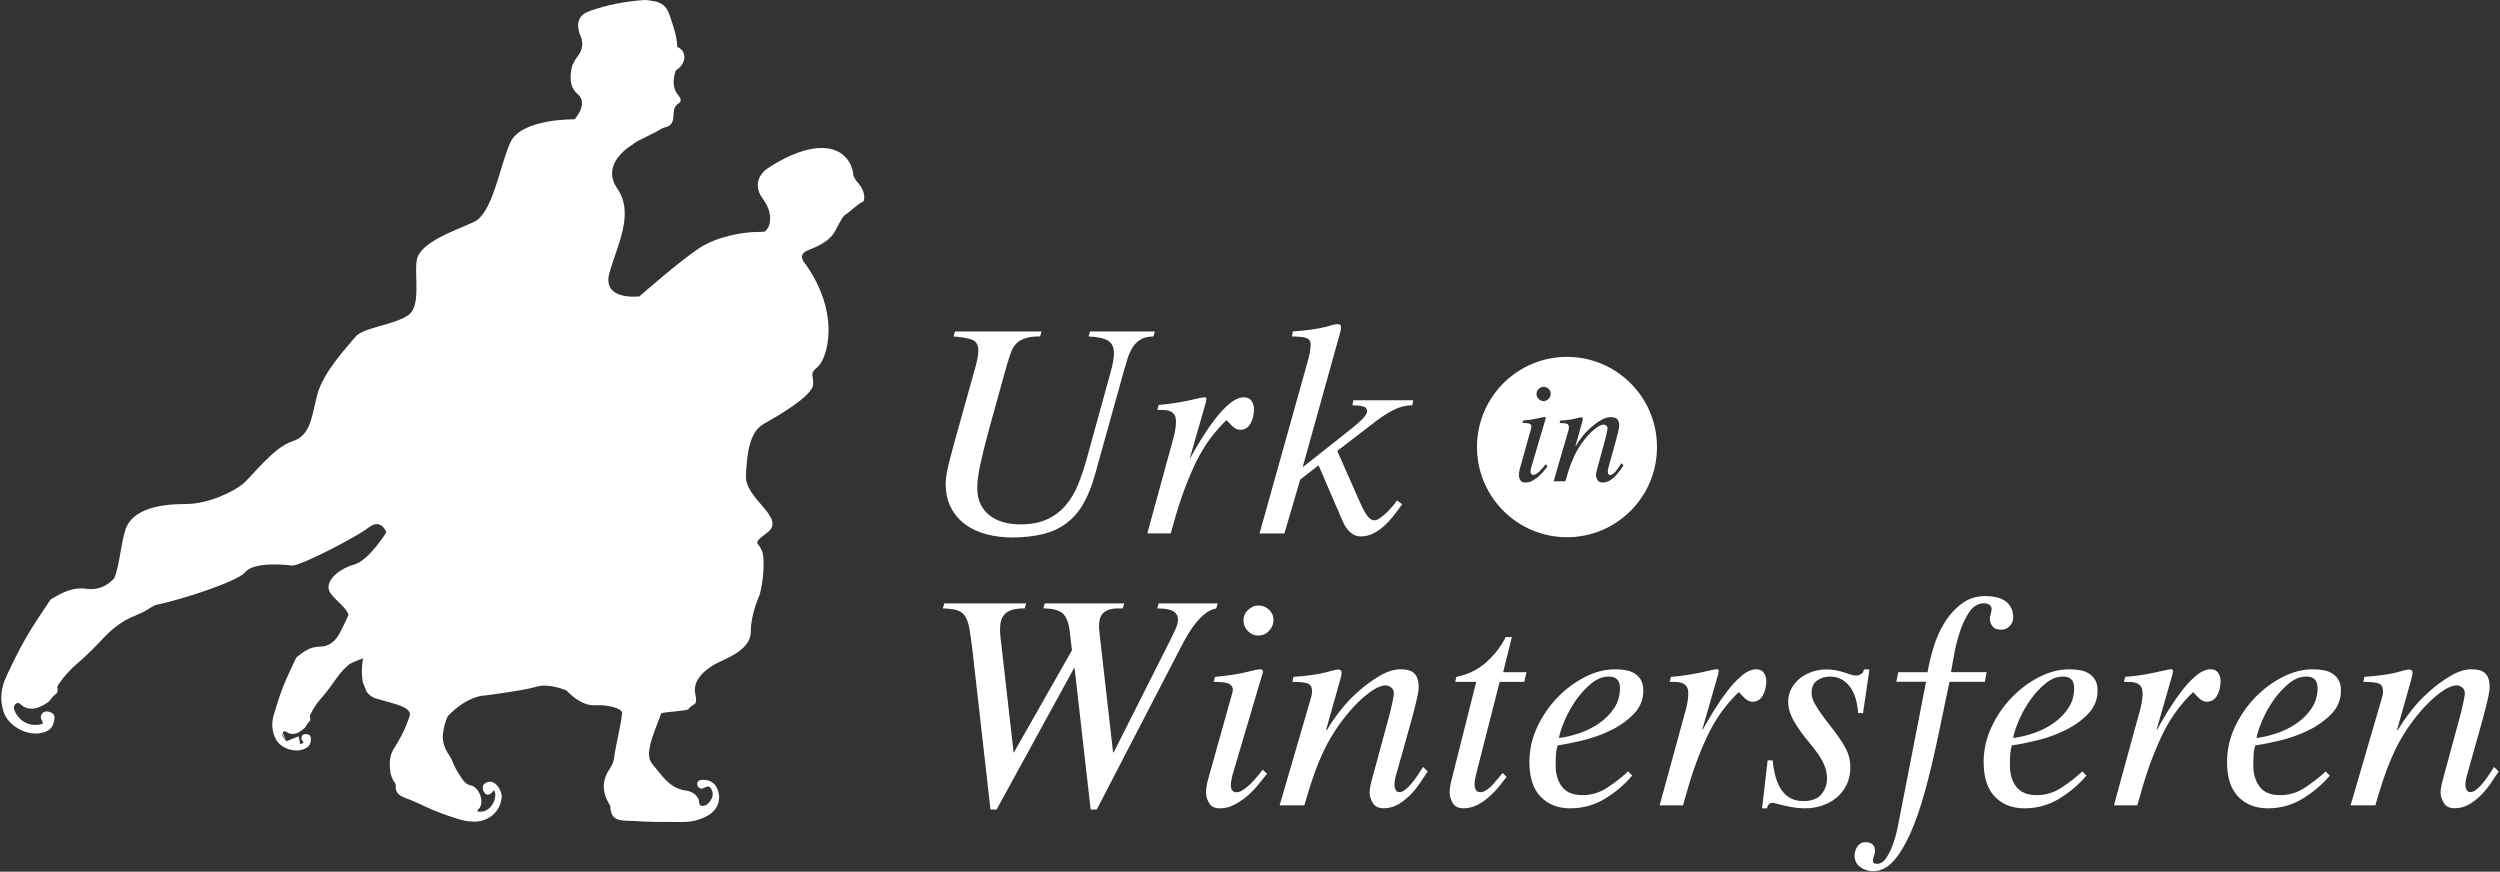 <svg width="1738" height="606" viewBox="0 0 1738 606" fill="none" xmlns="http://www.w3.org/2000/svg">
<rect x="0" y="0" width="1738" height="606" fill="#333333" stroke="none"/>
<path d="M597.132 127.791C592.606 123.257 593.069 120.113 593.069 120.113C593.069 120.113 591.252 103.829 572.752 102.903C554.219 102.009 532.548 117.829 532.548 117.829C532.548 117.829 521.25 125.971 530.302 138.184C539.32 150.396 533.902 159.895 532.548 159.895C531.193 159.895 535.719 161.252 526.668 161.252C517.616 161.252 499.116 163.966 486.001 172.571C472.886 181.176 444.442 206.065 444.442 206.065C444.442 206.065 418.245 209.242 423.663 189.782C429.081 170.321 441.271 148.609 429.081 130.936C416.891 113.295 439.917 100.387 439.917 100.387C439.917 100.387 443.121 98.037 443.517 97.905C447.217 96.25 452.899 93.172 453.659 92.874C456.996 91.55 459.705 89.101 462.083 88.605C466.477 87.678 467.798 85.328 468.162 81.092C468.426 77.749 468.096 73.877 472.093 71.659C473.877 70.666 473.216 68.184 472.027 66.794C466.907 60.936 467.997 54.945 469.781 48.988C474.604 46.109 477.015 40.912 475.165 36.676C474.339 34.789 472.787 33.432 470.871 32.605C470.507 24.232 467.732 17.215 465.222 9.768C463.438 4.539 459.87 1.627 454.518 0.832C452.107 0.468 449.629 -0.161 447.25 0.038C434.466 1.097 421.879 3.348 409.788 7.716C402.653 10.298 400.571 15.329 402.686 22.676C402.785 23.04 402.917 23.404 403.082 23.735C405.857 29.626 405.361 34.558 401.001 39.986C400.043 41.177 399.349 42.468 398.787 43.792H398.754C398.391 44.222 398.061 44.95 398.061 44.95C398.061 44.95 393.304 58.52 401.463 65.305C409.59 72.09 399.415 82.945 399.415 82.945C399.415 82.945 362.151 82.25 354.685 99.229C347.219 116.207 342.495 148.113 329.611 154.203C316.727 160.325 291.356 168.302 289.638 181.342C288.119 192.893 292.744 212.949 283.824 219.105C273.583 226.188 252.374 227.512 246.956 234.297C241.539 241.082 224.492 258.623 220.429 274.906C216.366 291.19 215.771 302.873 202.92 306.944C190.036 311.015 174.477 332.064 168.365 336.83C162.253 341.596 145.339 350.4 129.053 350.4C112.766 350.4 91.789 353.114 87.032 368.736C83.761 379.525 83.067 393.194 79.599 401.535V401.865C74.511 407.36 68.201 410.537 59.778 409.312C50.66 407.955 43.161 412.059 35.695 416.395C35.364 416.594 35.067 416.925 34.836 417.255C28.856 426.125 22.91 434.962 17.591 444.229C12.768 452.669 8.539 461.373 4.443 470.177C0.578 478.418 -0.314 486.957 2.758 495.562C5.93 504.432 18.88 512.409 29.946 509.264C34.968 507.841 36.917 505.491 37.809 500.262C38.172 498.21 37.71 496.257 35.496 495.331C33.448 494.503 31.301 494.007 29.517 495.86C27.898 497.548 28.229 499.534 29.352 501.321C30.343 502.877 29.649 503.274 28.262 503.572C20.465 505.293 12.702 501.321 9.894 493.345C9.332 491.756 9.729 490.201 11.149 489.175C12.669 488.049 13.693 489.109 14.783 490.068C16.699 491.756 18.946 492.551 21.522 492.65C25.982 492.848 29.517 490.697 33.052 488.38C35.232 486.957 36.124 484.343 38.304 482.919C39.758 481.96 40.485 480.536 39.923 478.65C39.56 477.425 40.254 476.466 40.914 475.473C44.581 470.045 48.975 465.279 53.963 461.042C60.537 455.482 66.55 449.326 72.43 443.038C76.692 438.504 81.416 434.631 86.734 431.487C91.921 428.409 97.801 426.854 103.021 423.478C104.607 422.452 106.225 421.525 107.91 420.664C126.245 416.958 165.227 404.149 170.314 397.927C176.426 390.447 197.403 392.499 202.854 393.161C208.272 393.856 247.584 373.468 256.372 366.684C265.192 359.899 268.562 370.093 268.562 370.093C268.562 370.093 256.372 389.785 246.197 392.499C236.022 395.213 225.186 404.05 229.249 411.497C232.223 416.925 240.878 422.021 242.265 427.515C240.548 431.553 238.532 435.426 236.583 439.331C233.577 445.355 229.183 449.591 221.949 449.591C215.606 449.591 210.915 453.132 206.29 456.806C206.092 456.972 205.926 457.236 205.794 457.501C202.623 464.12 199.451 470.74 196.776 477.591C194.331 483.813 192.349 490.168 190.433 496.555C188.649 502.546 188.88 508.437 191.82 513.997C194.859 519.69 204.473 523.827 211.675 520.584C214.945 519.127 216.035 517.307 216.134 513.666C216.167 512.243 215.672 510.952 214.053 510.555C212.566 510.191 211.047 510.092 210.056 511.515C209.131 512.839 209.56 514.163 210.485 515.255C211.311 516.215 210.882 516.546 209.99 516.877C209.527 517.042 209.065 517.141 208.602 517.274C208.47 515.751 208.107 513.931 207.611 511.978C207.611 511.945 207.611 511.879 207.611 511.846L199.352 515.222C199.352 515.222 199.418 515.321 199.451 515.354C198.295 514.428 197.271 513.269 196.478 511.813C196.115 511.151 196.082 510.456 196.313 509.827C196.742 511.35 197.436 512.872 198.592 514.328L196.577 509.331C196.676 509.165 196.809 509 196.941 508.834C197.866 507.908 198.659 508.536 199.484 509.066C200.971 510.026 202.557 510.324 204.341 510.158C207.413 509.827 209.593 508.04 211.774 506.087C213.128 504.896 213.458 503.042 214.813 501.851C215.705 501.056 216.068 499.997 215.507 498.773C215.143 497.978 215.507 497.25 215.87 496.522C217.819 492.451 220.33 488.778 223.303 485.402C227.234 480.967 230.703 476.168 234.073 471.302C236.517 467.794 239.358 464.683 242.629 462.002C245.602 459.884 252.374 457.7 252.374 457.7C252.374 457.7 250.557 466.834 252.374 474.745L254.786 480.669C256.239 482.886 258.288 484.674 261.162 485.534C274.012 489.406 286.896 491.425 284.749 497.978C284.32 499.203 283.857 500.395 283.428 501.619C281.049 508.172 277.778 514.262 274.112 519.955C270.973 524.787 270.709 529.42 271.138 534.683C271.436 538.191 272.361 541.302 274.442 544.115C274.871 544.678 275.169 545.34 275.103 546.002C274.673 550.635 277.283 553.085 281.247 554.508C287.689 556.824 293.768 559.969 300.011 562.683C306.288 565.397 312.73 567.614 319.304 569.6C322.971 570.692 326.605 571.255 330.371 571.188C339.687 571.023 348.078 564.172 348.772 554.177C349.036 550.371 345.931 545.141 342.495 543.718C340.381 542.858 337.077 543.95 335.954 545.903C335.128 547.359 335.954 550.702 337.54 551.926C338.63 552.754 339.852 552.588 340.909 551.86C341.801 551.264 342.66 550.602 342.957 549.444C343.915 549.709 344.114 550.47 344.213 551.165C345.105 557.321 340.149 564.668 333.509 564.271C332.981 564.271 332.353 564.437 332.023 563.907C331.659 563.278 332.254 562.914 332.617 562.583C337.374 558.115 333.146 547.16 327.2 545.969C323.301 545.174 321.385 541.732 319.469 538.754C317.52 535.742 315.736 532.565 314.448 529.122C313.655 526.971 312.301 525.118 311.078 523.165C308.535 519.028 307.345 514.361 308.006 509.662C308.601 505.624 309.426 501.421 311.442 497.714C325.449 483.217 337.044 483.515 337.044 483.515C337.044 483.515 364.133 480.106 372.954 477.392C381.774 474.678 393.964 480.106 393.964 480.106C393.964 480.106 403.445 490.962 413.62 490.3C421.846 489.737 432.814 492.319 432.517 495.827C431.294 506.451 428.189 516.877 426.834 527.501C426.504 530.149 425.018 532.796 423.498 535.08C418.146 543.222 418.84 551.165 423.597 559.174C423.828 559.538 424.291 559.869 424.291 560.233C424.423 572.082 432.913 570.196 440.577 570.758C451.941 571.586 463.273 571.42 474.604 571.453C480.914 571.453 486.959 569.997 492.41 566.787C499.182 562.782 501.66 555.368 498.72 548.484C496.804 543.95 493.236 542.063 488.512 542.13C486.464 542.13 484.415 542.858 484.779 545.439C485.109 547.69 486.827 548.848 489.04 547.921C491.055 547.061 492.839 545.572 494.425 548.418C495.68 550.635 495.813 552.886 494.689 555.203C493.401 557.85 491.452 560.068 488.512 560.267C485.208 560.465 486.463 557.122 485.572 555.434C483.688 551.893 480.649 550.106 476.85 549.609C465.354 548.12 459.936 538.787 453.461 531.108C450.488 527.567 450.95 522.702 451.974 518.134C453.527 511.184 456.5 504.73 458.912 498.078C459.209 497.283 459.474 495.893 459.936 495.794C460.465 495.695 460.927 495.562 461.39 495.463C465.75 494.768 477.874 494.04 478.568 493.047C481.971 488.281 485.34 491.69 483.325 482.191C481.277 472.693 490.791 465.213 496.87 461.837C502.981 458.428 521.944 452.338 521.944 439.43C521.944 426.523 528.055 413.648 528.055 413.648C528.055 413.648 531.458 402.097 530.764 388.528C530.07 374.958 519.928 380.386 533.473 370.192C547.017 359.998 517.88 347.123 518.574 330.807C519.268 314.523 521.283 300.258 530.764 294.831C540.245 289.403 565.319 275.138 565.319 266.996C565.319 258.854 562.61 260.211 568.722 254.784C574.833 249.356 584.975 218.807 559.901 183.493C559.901 183.493 553.592 177.172 561.718 173.994C569.845 170.817 577.08 167.21 580.681 160.425C584.282 153.64 586.098 149.999 587.915 149.106C589.732 148.212 597.132 141.03 599.412 140.567C601.658 140.103 601.493 132.359 596.967 127.824L597.132 127.791Z" fill="white"/>
<path d="M724.095 230.402L723.071 233.878C718.876 233.878 715.473 234.275 712.929 235.102C710.352 235.929 708.271 237.121 706.619 238.776C704.968 240.431 703.712 242.549 702.754 245.197C701.796 247.844 700.805 250.989 699.715 254.662L687.921 297.192C684.948 308.18 682.768 316.851 681.413 323.239C680.059 329.626 679.398 334.988 679.398 339.324C679.398 343.659 680.191 347.432 681.744 350.61C683.296 353.787 685.444 356.402 688.153 358.454C690.862 360.473 694 362.028 697.601 363.021C701.202 364.047 705.001 364.543 709.064 364.543C716.629 364.543 722.972 363.352 728.059 360.969C733.147 358.586 737.442 355.343 740.943 351.205C744.478 347.068 747.352 342.236 749.566 336.643C751.812 331.083 753.794 325.125 755.545 318.738L771.997 259.13C773.615 253.438 774.441 248.903 774.441 245.494C774.441 241.556 773.12 238.71 770.477 236.955C767.834 235.201 763.275 234.175 756.767 233.911L757.791 230.435H802.885L801.861 233.911C798.326 233.911 795.419 234.606 793.139 235.929C790.827 237.286 788.977 239.041 787.556 241.225C786.136 243.409 784.98 245.859 784.088 248.639C783.196 251.419 782.37 254.232 781.544 257.078L761.029 330.719C758.849 338.463 756.173 345.016 753.001 350.444C749.83 355.872 745.932 360.307 741.34 363.782C736.748 367.257 731.33 369.74 725.086 371.295C718.843 372.851 711.674 373.645 703.547 373.645C697.469 373.645 691.621 372.917 686.071 371.494C680.521 370.071 675.599 367.82 671.338 364.775C667.076 361.73 663.673 357.825 661.196 353.092C658.685 348.359 657.43 342.633 657.43 336.014C657.43 334.392 657.628 332.34 658.024 329.924C658.421 327.475 658.949 324.993 659.544 322.511C660.139 319.995 660.799 317.513 661.46 315.097C662.121 312.648 662.682 310.629 663.079 309.007L678.308 254.464C679.53 249.996 680.125 246.388 680.125 243.674C680.125 239.736 678.671 237.22 675.764 236.161C672.857 235.069 668.563 234.341 662.881 233.911L663.905 230.435H724.029L724.095 230.402Z" fill="white"/>
<path d="M815.53 305.501C816.059 303.615 816.554 301.53 816.951 299.279C817.347 297.029 817.545 294.977 817.545 293.09C817.545 291.071 817.215 289.483 816.521 288.424C815.828 287.331 814.903 286.537 813.68 285.974C812.458 285.445 811.07 285.114 809.518 285.048C807.965 284.981 806.313 284.948 804.529 284.948L805.553 281.473C809.353 281.208 812.953 280.811 816.422 280.249C819.891 279.719 823.029 279.123 825.87 278.528C828.711 277.932 831.156 277.369 833.171 276.906C835.186 276.443 836.706 276.178 837.631 276.178C838.292 276.178 838.655 276.575 838.655 277.402C838.655 277.667 838.589 278.23 838.457 279.024C838.325 279.851 838.126 280.58 837.862 281.275L827.291 318.111H827.687C829.57 314.57 831.982 310.433 834.889 305.7C837.796 300.967 840.901 296.367 844.238 291.965C847.542 287.563 851.01 283.823 854.611 280.778C858.212 277.733 861.615 276.211 864.852 276.211C867.165 276.211 868.882 277.038 870.039 278.66C871.195 280.282 871.757 282.201 871.757 284.353C871.757 288.291 870.931 291.667 869.312 294.513C867.693 297.36 865.315 298.783 862.209 298.783C860.326 298.783 858.542 297.988 856.924 296.433C855.305 294.877 853.884 293.421 852.662 292.064C843.445 300.868 836.078 311.26 830.528 323.208C824.978 335.156 820.221 348.163 816.323 362.262L813.878 370.801H797.625L815.497 305.501H815.53Z" fill="white"/>
<path d="M908.544 253.199C909.634 249.658 910.328 246.812 910.691 244.661C911.022 242.476 911.187 240.722 911.187 239.365C911.187 237.479 910.427 236.122 908.94 235.294C907.454 234.467 903.853 234.003 898.171 233.871L898.765 230.396C903.093 230.131 907.256 229.734 911.253 229.171C915.25 228.642 918.521 228.013 921.097 227.351C922.98 226.821 924.764 226.325 926.383 225.928C928.002 225.531 929.224 225.332 930.05 225.332C931.537 225.332 932.296 226.093 932.296 227.583C932.296 228.278 932.164 229.171 931.9 230.33C931.636 231.488 931.305 232.746 930.876 234.103L905.703 324.457H906.099L936.162 300.66C940.225 297.549 943.595 294.703 946.304 292.121C949.012 289.54 950.367 287.455 950.367 285.8C950.367 284.046 949.343 282.92 947.328 282.457C945.312 281.994 942.934 281.729 940.225 281.729L940.82 278.254H982.444L981.85 281.729C977.522 281.729 973.26 282.788 969.065 284.873C964.869 286.991 960.74 289.573 956.677 292.717L929.654 313.469L944.685 347.459C946.568 351.927 948.385 355.435 950.07 357.951C951.754 360.466 953.538 361.724 955.454 361.724C956.544 361.724 957.833 361.227 959.319 360.201C960.806 359.175 962.293 357.951 963.779 356.528C965.266 355.104 966.686 353.615 968.041 352.059C969.395 350.504 970.419 349.114 971.08 347.889L974.747 350.537C972.996 353.119 971.047 355.733 968.966 358.381C966.852 361.029 964.638 363.445 962.26 365.596C959.881 367.78 957.337 369.535 954.628 370.892C951.92 372.248 949.012 372.91 945.907 372.91C943.198 372.91 940.787 371.951 938.705 370.064C936.591 368.178 934.807 365.53 933.321 362.121L916.671 323.464L903.886 333.426L892.918 370.858H875.641L908.544 253.266V253.199Z" fill="white"/>
<path d="M1089.37 248.102C1054.81 248.102 1026.8 276.168 1026.8 310.787C1026.8 345.406 1054.81 373.472 1089.37 373.472C1123.93 373.472 1151.94 345.406 1151.94 310.787C1151.94 276.168 1123.93 248.102 1089.37 248.102ZM1072.82 327.964C1071.7 329.321 1070.47 330.512 1069.19 331.605C1067.86 332.697 1066.51 333.59 1065.06 334.352C1063.6 335.08 1062.08 335.444 1060.4 335.444C1058.71 335.444 1057.56 334.881 1056.9 333.723C1056.24 332.564 1055.91 331.439 1055.91 330.38C1055.91 329.884 1055.94 329.255 1056.04 328.494C1056.14 327.765 1056.27 327.037 1056.47 326.342L1063.73 300.328C1064.06 299.302 1064.3 298.475 1064.46 297.846C1064.63 297.217 1064.69 296.787 1064.69 296.588C1064.69 295.761 1064.3 295.132 1063.5 294.669C1062.71 294.238 1060.99 294.007 1058.38 294.007L1058.88 292.385C1063.04 291.988 1066.41 291.491 1068.99 290.863C1071.56 290.234 1073.08 289.903 1073.55 289.903C1074.24 289.903 1074.6 290.134 1074.6 290.565C1074.6 290.829 1074.44 291.425 1074.14 292.385L1064.66 324.423C1064.53 324.919 1064.4 325.515 1064.26 326.144C1064.13 326.773 1064.06 327.368 1064.06 327.865C1064.06 329.387 1064.69 330.182 1065.98 330.182C1066.54 330.182 1067.24 329.95 1068 329.453C1068.76 328.957 1069.52 328.361 1070.31 327.633C1071.07 326.905 1071.83 326.111 1072.55 325.25C1073.28 324.39 1073.94 323.562 1074.5 322.801L1075.92 324.158C1074.97 325.382 1073.94 326.64 1072.82 327.997V327.964ZM1076.55 277.293C1075.56 278.319 1074.4 278.815 1073.05 278.815C1071.7 278.815 1070.57 278.319 1069.61 277.326C1068.66 276.333 1068.19 275.175 1068.19 273.818C1068.19 272.461 1068.69 271.335 1069.71 270.376C1070.74 269.416 1071.89 268.919 1073.15 268.919C1074.4 268.919 1075.56 269.383 1076.55 270.309C1077.54 271.236 1078.04 272.361 1078.04 273.718C1078.04 275.075 1077.54 276.234 1076.55 277.26V277.293ZM1125.87 327.434C1124.88 328.858 1123.79 330.182 1122.57 331.373C1121.35 332.564 1120.06 333.524 1118.71 334.285C1117.32 335.047 1115.83 335.444 1114.15 335.444C1112.46 335.444 1111.31 334.881 1110.61 333.723C1109.92 332.564 1109.55 331.439 1109.55 330.38C1109.55 329.884 1109.62 329.255 1109.75 328.494C1109.88 327.765 1110.05 327.037 1110.25 326.342L1115.34 307.643C1115.47 307.179 1115.67 306.517 1115.9 305.591C1116.16 304.664 1116.39 303.704 1116.62 302.711C1116.86 301.718 1117.05 300.758 1117.25 299.832C1117.45 298.905 1117.55 298.21 1117.55 297.78C1117.55 296.886 1117.22 296.224 1116.59 295.827C1115.96 295.397 1115.4 295.198 1114.97 295.198C1113.75 295.198 1112.36 295.695 1110.74 296.721C1109.16 297.747 1107.51 299.104 1105.82 300.758C1104.14 302.413 1102.49 304.333 1100.83 306.484C1099.21 308.636 1097.76 310.82 1096.47 313.07C1095.38 314.924 1094.16 317.505 1092.77 320.848C1091.39 324.191 1089.9 328.758 1088.21 334.583H1080.09L1090.23 299.732C1090.56 298.773 1090.72 297.945 1090.72 297.25C1090.72 295.728 1090.16 294.801 1089.04 294.503C1087.92 294.205 1086.33 294.073 1084.28 294.073L1084.58 292.451C1086.63 292.319 1088.58 292.12 1090.46 291.889C1092.34 291.624 1093.9 291.359 1095.12 291.028C1096.01 290.763 1096.84 290.532 1097.6 290.366C1098.36 290.168 1098.95 290.068 1099.31 290.068C1100.01 290.068 1100.37 290.432 1100.37 291.127C1100.37 291.458 1100.3 291.889 1100.17 292.418C1100.04 292.948 1099.88 293.543 1099.71 294.205L1095.32 309.86L1095.51 310.059C1096.67 308.073 1098.12 305.955 1099.88 303.671C1101.63 301.387 1103.61 299.302 1105.76 297.383C1108.07 295.331 1110.45 293.576 1112.89 292.153C1115.34 290.697 1117.65 290.002 1119.73 290.002C1121.81 290.002 1123.43 290.465 1124.32 291.425C1125.21 292.385 1125.68 293.874 1125.68 295.926C1125.68 296.555 1125.54 297.482 1125.28 298.706C1125.02 299.931 1124.72 301.189 1124.35 302.546C1123.99 303.903 1123.66 305.193 1123.36 306.418C1123.03 307.676 1122.8 308.569 1122.6 309.165L1118.31 324.522C1118.11 325.151 1117.98 325.78 1117.88 326.408C1117.78 327.004 1117.75 327.534 1117.75 327.997C1117.75 328.527 1117.88 329.023 1118.14 329.52C1118.41 330.016 1118.8 330.281 1119.4 330.281C1119.99 330.281 1120.59 330.016 1121.28 329.52C1121.94 329.023 1122.64 328.328 1123.33 327.501C1124.02 326.673 1124.72 325.78 1125.35 324.82C1125.97 323.86 1126.6 322.933 1127.16 322.04L1128.68 323.496C1127.86 324.787 1126.93 326.144 1125.94 327.567L1125.87 327.434Z" fill="white"/>
<path d="M675.76 449.811C675.067 444.118 674.406 439.551 673.745 436.075C673.051 432.6 672.06 429.953 670.706 428.033C669.351 426.146 667.501 424.856 665.123 424.161C662.744 423.499 659.54 423.068 655.477 422.936L656.501 419.461H713.355L712.331 422.936C710.018 422.936 707.871 423.102 705.823 423.433C703.807 423.764 701.99 424.425 700.438 425.352C698.885 426.312 697.63 427.735 696.672 429.622C695.714 431.508 695.251 434.09 695.251 437.366V439.617C695.251 440.444 695.317 441.239 695.449 442.066L704.798 524.278H704.204L745.234 452.061L743.615 438.624C742.921 432.667 741.27 428.563 738.627 426.312C735.984 424.061 731.557 422.969 725.314 422.969L726.338 419.494H781.573L780.549 422.969H776.684C772.885 422.969 769.845 423.896 767.533 425.716C765.22 427.537 764.064 430.581 764.064 434.785C764.064 435.877 764.064 436.903 764.163 437.83C764.229 438.789 764.328 439.782 764.461 440.875L773.81 523.087H774.206L813.617 444.945C814.972 442.232 816.194 439.65 817.284 437.201C818.374 434.752 818.903 432.534 818.903 430.482C818.903 428.165 817.846 426.345 815.765 424.988C813.65 423.631 809.917 422.969 804.5 422.969L805.524 419.494H846.554L845.53 422.969C842.821 423.499 840.31 424.657 838.03 426.444C835.718 428.199 833.571 430.35 831.523 432.865C829.507 435.38 827.558 438.161 825.741 441.206C823.924 444.25 822.173 447.428 820.555 450.671L762.478 562.77H758.217L747.051 464.506H746.654L692.84 562.77H688.578L675.793 449.844L675.76 449.811Z" fill="white"/>
<path d="M880.88 537.915C878.865 540.497 876.652 543.21 874.273 546.057C871.895 548.903 869.318 551.485 866.543 553.801C863.768 556.118 860.861 558.038 857.821 559.593C854.782 561.149 851.479 561.943 847.977 561.943C844.475 561.943 841.997 560.719 840.577 558.269C839.156 555.82 838.43 553.47 838.43 551.154C838.43 550.061 838.529 548.738 838.727 547.182C838.925 545.627 839.223 544.104 839.652 542.615L855.08 487.476C855.74 485.291 856.269 483.537 856.599 482.18C856.929 480.823 857.095 479.929 857.095 479.532C857.095 477.778 856.236 476.421 854.551 475.461C852.866 474.502 849.232 474.038 843.682 474.038L844.706 470.563C853.494 469.736 860.663 468.677 866.146 467.32C871.63 465.963 874.835 465.301 875.793 465.301C877.279 465.301 878.039 465.764 878.039 466.724C878.039 467.253 877.709 468.544 877.015 470.596L856.896 538.544C856.632 539.636 856.368 540.861 856.071 542.218C855.806 543.575 855.674 544.799 855.674 545.891C855.674 549.135 857.029 550.79 859.738 550.79C860.96 550.79 862.38 550.293 863.999 549.267C865.618 548.241 867.237 546.95 868.888 545.395C870.507 543.839 872.093 542.151 873.645 540.298C875.198 538.478 876.586 536.723 877.808 535.102L880.847 537.948L880.88 537.915ZM875 420.918C877.709 420.918 880.12 421.911 882.202 423.864C884.316 425.816 885.34 428.232 885.34 431.079C885.34 433.925 884.283 436.44 882.202 438.592C880.087 440.776 877.643 441.835 874.802 441.835C871.961 441.835 869.516 440.776 867.501 438.691C865.486 436.573 864.462 434.124 864.462 431.277C864.462 428.431 865.552 425.982 867.699 423.963C869.879 421.944 872.291 420.918 875 420.918Z" fill="white"/>
<path d="M889.586 559.903L911.125 486.031C911.785 484.012 912.149 482.225 912.149 480.735C912.149 477.492 910.96 475.539 908.581 474.944C906.203 474.348 902.866 474.017 898.538 474.017L899.133 470.542C903.461 470.277 907.623 469.88 911.62 469.317C915.618 468.788 918.888 468.159 921.465 467.497C923.348 466.967 925.132 466.471 926.751 466.074C928.369 465.676 929.592 465.478 930.417 465.478C931.904 465.478 932.664 466.239 932.664 467.728C932.664 468.424 932.532 469.317 932.267 470.475C932.003 471.634 931.673 472.892 931.243 474.248L921.894 507.411L922.291 507.809C924.735 503.605 927.808 499.104 931.541 494.272C935.274 489.473 939.436 485.005 944.028 480.934C948.917 476.598 953.939 472.892 959.158 469.847C964.378 466.802 969.201 465.279 973.694 465.279C978.187 465.279 981.556 466.305 983.439 468.324C985.322 470.343 986.28 473.553 986.28 477.889C986.28 479.246 986.016 481.199 985.455 483.78C984.926 486.362 984.265 489.076 983.539 491.922C982.779 494.769 982.085 497.516 981.391 500.163C980.697 502.811 980.169 504.731 979.772 505.955L970.622 538.522C970.225 539.879 969.895 541.203 969.697 542.494C969.498 543.785 969.399 544.91 969.399 545.837C969.399 546.929 969.664 548.021 970.225 549.08C970.754 550.172 971.646 550.702 972.868 550.702C974.09 550.702 975.412 550.172 976.832 549.08C978.253 547.988 979.706 546.565 981.193 544.811C982.68 543.057 984.1 541.137 985.455 539.118C986.809 537.099 988.097 535.113 989.32 533.227L992.557 536.272C990.806 538.986 988.857 541.865 986.776 544.91C984.662 547.955 982.349 550.735 979.772 553.25C977.196 555.766 974.454 557.818 971.547 559.44C968.64 561.061 965.435 561.889 961.9 561.889C958.365 561.889 955.888 560.664 954.401 558.215C952.915 555.766 952.155 553.416 952.155 551.099C952.155 550.007 952.287 548.683 952.551 547.128C952.816 545.572 953.146 544.05 953.575 542.56L964.345 502.877C964.609 501.917 965.006 500.461 965.567 498.508C966.096 496.556 966.624 494.504 967.087 492.419C967.549 490.3 968.012 488.282 968.408 486.329C968.805 484.376 969.003 482.92 969.003 481.96C969.003 480.074 968.309 478.683 966.988 477.79C965.633 476.896 964.477 476.466 963.519 476.466C960.942 476.466 957.969 477.558 954.566 479.709C951.197 481.894 947.695 484.74 944.094 488.248C940.493 491.79 936.992 495.828 933.523 500.362C930.054 504.896 926.982 509.563 924.273 514.296C921.96 518.234 919.351 523.728 916.443 530.778C913.536 537.827 910.332 547.525 906.797 559.87H889.52L889.586 559.903Z" fill="white"/>
<path d="M1047.39 540.139C1045.91 542.025 1044.16 544.243 1042.11 546.758C1040.09 549.273 1037.81 551.656 1035.3 553.874C1032.79 556.124 1030.05 558.011 1027.08 559.566C1024.1 561.122 1020.83 561.916 1017.33 561.916C1013.83 561.916 1011.35 560.692 1009.93 558.242C1008.51 555.793 1007.79 553.443 1007.79 551.127C1007.79 550.034 1007.88 548.711 1008.08 547.155C1008.28 545.6 1008.58 544.077 1009.01 542.588L1026.28 474.011H1011.65L1012.48 470.536C1020.21 469.047 1026.98 465.803 1032.79 460.773C1038.61 455.742 1043.3 449.784 1046.8 442.867H1051.06L1044.98 467.293H1061.24L1059.62 474.011H1042.57L1026.12 538.517C1025.86 539.477 1025.62 540.701 1025.39 542.191C1025.19 543.68 1025.1 544.838 1025.1 545.666C1025.1 546.758 1025.36 547.883 1025.92 549.008C1026.45 550.167 1027.54 550.729 1029.16 550.729C1030.38 550.729 1031.7 550.299 1033.12 549.406C1034.54 548.512 1035.9 547.42 1037.19 546.063C1038.48 544.706 1039.76 543.25 1041.05 541.694C1042.34 540.139 1043.53 538.682 1044.62 537.325L1047.46 540.172L1047.39 540.139Z" fill="white"/>
<path d="M1134.73 539.14C1129.31 545.527 1122.93 550.922 1115.63 555.324C1108.33 559.726 1100.34 561.943 1091.68 561.943C1083.03 561.943 1076.29 559.262 1071.07 553.901C1065.85 548.539 1063.24 540.497 1063.24 529.806C1063.24 521.4 1065.02 513.324 1068.62 505.58C1072.22 497.835 1076.88 490.984 1082.63 485.026C1088.38 479.069 1094.79 474.27 1101.82 470.696C1108.86 467.088 1115.83 465.301 1122.74 465.301C1125.31 465.301 1127.79 465.499 1130.14 465.897C1132.51 466.294 1134.59 467.088 1136.44 468.246C1138.26 469.405 1139.72 470.927 1140.81 472.814C1141.9 474.7 1142.42 477.149 1142.42 480.128C1142.42 486.383 1140.21 491.745 1135.82 496.312C1131.42 500.847 1126.1 504.653 1119.86 507.698C1113.62 510.743 1107.14 513.093 1100.37 514.714C1093.6 516.336 1087.78 517.494 1082.89 518.189C1082.2 520.374 1081.8 522.591 1081.67 524.908C1081.54 527.225 1081.47 529.508 1081.47 531.825C1081.47 538.081 1082.96 543.111 1085.93 546.984C1088.91 550.856 1093.66 552.776 1100.14 552.776C1106.61 552.776 1112.16 551.021 1117.52 547.48C1122.87 543.939 1127.62 540.232 1131.82 536.293L1134.66 539.14H1134.73ZM1118.31 470.365C1114.24 470.365 1110.28 471.92 1106.42 475.031C1102.55 478.142 1099.05 481.948 1095.84 486.417C1092.67 490.885 1090.03 495.584 1087.92 500.45C1085.8 505.348 1084.41 509.551 1083.75 513.059C1088.21 512.53 1092.97 511.405 1097.96 509.717C1102.98 508.029 1107.57 505.712 1111.77 502.799C1115.96 499.887 1119.43 496.379 1122.14 492.308C1124.85 488.237 1126.2 483.57 1126.2 478.275C1126.2 472.979 1123.56 470.332 1118.28 470.332L1118.31 470.365Z" fill="white"/>
<path d="M1171.68 494.562C1172.21 492.675 1172.71 490.59 1173.1 488.34C1173.5 486.089 1173.7 484.037 1173.7 482.151C1173.7 480.132 1173.37 478.543 1172.67 477.484C1171.98 476.392 1171.05 475.598 1169.83 475.035C1168.61 474.505 1167.22 474.174 1165.67 474.108C1164.12 474.042 1162.47 474.009 1160.68 474.009L1161.71 470.534C1165.5 470.269 1169.11 469.872 1172.57 469.309C1176.04 468.78 1179.18 468.184 1182.02 467.588C1184.86 466.992 1187.31 466.43 1189.32 465.966C1191.34 465.503 1192.86 465.238 1193.78 465.238C1194.44 465.238 1194.81 465.635 1194.81 466.463C1194.81 466.728 1194.74 467.29 1194.61 468.085C1194.48 468.912 1194.28 469.64 1194.01 470.335L1183.44 507.172H1183.84C1185.72 503.631 1188.13 499.493 1191.04 494.761C1193.95 490.028 1197.05 485.427 1200.39 481.025C1203.69 476.624 1207.16 472.884 1210.76 469.839C1214.36 466.794 1217.77 465.271 1221 465.271C1223.32 465.271 1225.03 466.099 1226.19 467.721C1227.35 469.342 1227.91 471.262 1227.91 473.413C1227.91 477.352 1227.08 480.728 1225.46 483.574C1223.85 486.42 1221.47 487.843 1218.36 487.843C1216.48 487.843 1214.69 487.049 1213.08 485.493C1211.46 483.938 1210.04 482.482 1208.81 481.125C1199.6 489.928 1192.23 500.321 1186.68 512.269C1181.13 524.217 1176.37 537.224 1172.48 551.323L1170.03 559.862H1153.78L1171.65 494.562H1171.68Z" fill="white"/>
<path d="M1295.2 495.781H1291.74C1291.6 492.935 1291.17 489.989 1290.41 486.944C1289.65 483.899 1288.53 481.152 1286.95 478.703C1285.39 476.254 1283.38 474.268 1280.97 472.713C1278.52 471.157 1275.61 470.363 1272.24 470.363C1268.87 470.363 1265.7 471.29 1263.19 473.11C1260.68 474.93 1259.43 477.81 1259.43 481.748C1259.43 482.84 1259.59 483.999 1259.92 485.223C1260.25 486.448 1260.91 487.904 1261.84 489.592C1262.8 491.28 1264.15 493.398 1265.9 495.914C1267.65 498.429 1270.03 501.573 1273 505.379C1277.73 511.337 1281.16 516.4 1283.25 520.538C1285.36 524.675 1286.38 528.911 1286.38 533.247C1286.38 538.013 1285.46 542.183 1283.64 545.757C1281.82 549.365 1279.45 552.343 1276.54 554.726C1273.63 557.109 1270.26 558.897 1266.5 560.121C1262.7 561.346 1258.77 561.942 1254.7 561.942C1252.13 561.942 1249.58 561.743 1247.07 561.346C1244.56 560.949 1242.31 560.485 1240.27 560.022C1238.25 559.559 1236.47 559.095 1234.98 558.698C1233.49 558.301 1232.54 558.102 1232.14 558.102C1231.18 558.102 1230.39 558.466 1229.69 559.228C1229 559.956 1228.6 560.882 1228.47 561.975H1225L1228.87 528.613H1232.34C1232.6 531.857 1233.16 535.166 1233.96 538.476C1234.78 541.786 1235.94 544.864 1237.52 547.644C1239.08 550.424 1241.19 552.674 1243.83 554.362C1246.48 556.05 1249.75 556.911 1253.68 556.911C1259.36 556.911 1263.52 555.355 1266.17 552.244C1268.81 549.133 1270.13 545.393 1270.13 541.057C1270.13 537.251 1269.17 533.511 1267.29 529.772C1265.41 526.032 1262.07 521.332 1257.35 515.639C1253.81 511.568 1250.57 507.067 1247.6 502.103C1244.63 497.138 1243.14 492.438 1243.14 487.97C1243.14 484.429 1243.93 481.285 1245.49 478.505C1247.04 475.725 1249.09 473.342 1251.56 471.389C1254.08 469.436 1256.92 467.914 1260.09 466.921C1263.26 465.895 1266.5 465.398 1269.73 465.398C1272.05 465.398 1274.19 465.597 1276.24 465.994C1278.26 466.391 1280.17 466.888 1281.92 467.417C1283.81 468.112 1285.46 468.642 1286.81 469.039C1288.17 469.436 1289.32 469.635 1290.28 469.635C1291.37 469.635 1292.43 469.37 1293.42 468.807C1294.44 468.278 1295.07 467.649 1295.34 466.987C1295.47 466.027 1295.73 465.498 1296.16 465.365H1299.63L1295.17 495.88L1295.2 495.781Z" fill="white"/>
<path d="M1319.75 467.293H1340.06C1340.89 462.262 1342.21 456.669 1344.03 450.513C1345.85 444.357 1348.39 438.565 1351.66 433.203C1354.9 427.841 1358.89 423.373 1363.65 419.766C1368.38 416.158 1373.93 414.371 1380.3 414.371C1382.75 414.371 1385.09 414.603 1387.4 415.099C1389.72 415.563 1391.77 416.39 1393.61 417.548C1395.43 418.707 1396.89 420.262 1397.98 422.215C1399.07 424.168 1399.59 426.65 1399.59 429.629C1399.59 431.515 1398.8 433.369 1397.25 435.123C1395.7 436.877 1393.68 437.771 1391.27 437.771C1388.43 437.771 1386.38 436.976 1385.19 435.421C1383.97 433.865 1383.37 432.144 1383.37 430.224C1383.37 429.132 1383.57 427.974 1383.97 426.749C1384.37 425.525 1384.56 424.366 1384.56 423.274C1384.56 422.182 1384.1 421.288 1383.14 420.527C1382.18 419.799 1380.9 419.402 1379.28 419.402C1375.08 419.402 1371.58 421.553 1368.81 425.823C1366.03 430.092 1363.78 434.99 1362.1 440.484C1360.41 445.978 1359.13 451.34 1358.23 456.569C1357.34 461.799 1356.71 465.34 1356.32 467.26H1381.09L1379.87 473.978H1355.29L1346.77 514.687C1344.06 527.43 1341.19 539.344 1338.15 550.399C1335.11 561.453 1331.74 571.084 1328.11 579.292C1324.44 587.5 1320.51 593.954 1316.31 598.621C1312.12 603.287 1307.46 605.637 1302.31 605.637C1298.94 605.637 1295.9 604.677 1293.25 602.791C1290.61 600.904 1289.29 598.19 1289.29 594.649C1289.29 592.465 1289.98 590.413 1291.3 588.427C1292.66 586.474 1294.48 585.481 1296.79 585.481C1301.25 585.481 1303.49 587.5 1303.49 591.571C1303.49 592.796 1303.26 593.954 1302.8 595.046C1302.34 596.138 1302.07 597.297 1302.07 598.521C1302.07 599.349 1302.37 599.878 1303 600.143C1303.59 600.408 1304.19 600.54 1304.72 600.54C1307.29 600.54 1309.47 599.183 1311.32 596.469C1313.14 593.756 1314.69 590.611 1315.98 587.004C1317.27 583.396 1318.29 579.855 1319.02 576.314C1319.75 572.772 1320.28 570.224 1320.54 568.569L1339.01 473.945H1318.29L1319.71 467.227L1319.75 467.293Z" fill="white"/>
<path d="M1450.52 539.14C1445.1 545.527 1438.73 550.922 1431.43 555.324C1424.12 559.726 1416.13 561.943 1407.47 561.943C1398.82 561.943 1392.08 559.262 1386.86 553.901C1381.64 548.539 1379.03 540.497 1379.03 529.806C1379.03 521.4 1380.82 513.324 1384.42 505.58C1388.02 497.835 1392.67 490.984 1398.42 485.026C1404.17 479.069 1410.58 474.27 1417.62 470.696C1424.65 467.088 1431.62 465.301 1438.53 465.301C1441.1 465.301 1443.58 465.499 1445.93 465.897C1448.31 466.294 1450.39 467.088 1452.24 468.246C1454.05 469.405 1455.51 470.927 1456.6 472.814C1457.69 474.7 1458.22 477.149 1458.22 480.128C1458.22 486.383 1456 491.745 1451.61 496.312C1447.22 500.847 1441.9 504.653 1435.65 507.698C1429.41 510.743 1422.94 513.093 1416.16 514.714C1409.39 516.336 1403.58 517.494 1398.69 518.189C1397.99 520.374 1397.6 522.591 1397.46 524.908C1397.33 527.225 1397.27 529.508 1397.27 531.825C1397.27 538.081 1398.75 543.111 1401.73 546.984C1404.7 550.856 1409.46 552.776 1415.93 552.776C1422.41 552.776 1427.96 551.021 1433.31 547.48C1438.66 543.939 1443.42 540.232 1447.61 536.293L1450.45 539.14H1450.52ZM1434.07 470.365C1430 470.365 1426.04 471.92 1422.18 475.031C1418.31 478.142 1414.81 481.948 1411.6 486.417C1408.43 490.885 1405.79 495.584 1403.68 500.45C1401.56 505.348 1400.17 509.551 1399.51 513.059C1403.97 512.53 1408.73 511.405 1413.72 509.717C1418.74 508.029 1423.33 505.712 1427.53 502.799C1431.72 499.887 1435.19 496.379 1437.9 492.308C1440.61 488.237 1441.96 483.57 1441.96 478.275C1441.96 472.979 1439.32 470.332 1434.04 470.332L1434.07 470.365Z" fill="white"/>
<path d="M1487.51 494.562C1488.04 492.675 1488.54 490.59 1488.94 488.34C1489.33 486.089 1489.53 484.037 1489.53 482.151C1489.53 480.132 1489.2 478.543 1488.51 477.484C1487.81 476.392 1486.89 475.598 1485.66 475.035C1484.44 474.505 1483.05 474.174 1481.5 474.108C1479.95 474.042 1478.3 474.009 1476.51 474.009L1477.54 470.534C1481.34 470.269 1484.94 469.872 1488.41 469.309C1491.88 468.78 1495.01 468.184 1497.85 467.588C1500.7 466.992 1503.14 466.43 1505.16 465.966C1507.17 465.503 1508.69 465.238 1509.62 465.238C1510.28 465.238 1510.64 465.635 1510.64 466.463C1510.64 466.728 1510.57 467.29 1510.44 468.085C1510.31 468.912 1510.11 469.64 1509.85 470.335L1499.28 507.172H1499.67C1501.55 503.631 1503.97 499.493 1506.87 494.761C1509.78 490.028 1512.89 485.427 1516.22 481.025C1519.53 476.624 1522.99 472.884 1526.6 469.839C1530.2 466.794 1533.6 465.271 1536.84 465.271C1539.15 465.271 1540.87 466.099 1542.02 467.721C1543.18 469.342 1543.74 471.262 1543.74 473.413C1543.74 477.352 1542.92 480.728 1541.3 483.574C1539.68 486.42 1537.3 487.843 1534.19 487.843C1532.31 487.843 1530.53 487.049 1528.91 485.493C1527.29 483.938 1525.87 482.482 1524.65 481.125C1515.43 489.928 1508.06 500.321 1502.51 512.269C1496.96 524.217 1492.21 537.224 1488.31 551.323L1485.86 559.862H1469.61L1487.48 494.562H1487.51Z" fill="white"/>
<path d="M1619.72 539.14C1614.31 545.527 1607.93 550.922 1600.63 555.324C1593.33 559.726 1585.33 561.943 1576.68 561.943C1568.02 561.943 1561.28 559.262 1556.06 553.901C1550.84 548.539 1548.23 540.497 1548.23 529.806C1548.23 521.4 1550.02 513.324 1553.62 505.58C1557.22 497.835 1561.88 490.984 1567.63 485.026C1573.37 479.069 1579.78 474.27 1586.82 470.696C1593.86 467.088 1600.83 465.301 1607.73 465.301C1610.31 465.301 1612.79 465.499 1615.13 465.897C1617.51 466.294 1619.59 467.088 1621.44 468.246C1623.26 469.405 1624.71 470.927 1625.8 472.814C1626.89 474.7 1627.42 477.149 1627.42 480.128C1627.42 486.383 1625.21 491.745 1620.81 496.312C1616.42 500.847 1611.1 504.653 1604.86 507.698C1598.61 510.743 1592.14 513.093 1585.37 514.714C1578.59 516.336 1572.78 517.494 1567.89 518.189C1567.2 520.374 1566.8 522.591 1566.67 524.908C1566.54 527.225 1566.47 529.508 1566.47 531.825C1566.47 538.081 1567.96 543.111 1570.93 546.984C1573.9 550.856 1578.66 552.776 1585.13 552.776C1591.61 552.776 1597.16 551.021 1602.51 547.48C1607.86 543.939 1612.62 540.232 1616.82 536.293L1619.66 539.14H1619.72ZM1603.27 470.365C1599.21 470.365 1595.24 471.92 1591.38 475.031C1587.51 478.142 1584.01 481.948 1580.81 486.417C1577.64 490.885 1574.99 495.584 1572.88 500.45C1570.76 505.348 1569.38 509.551 1568.72 513.059C1573.18 512.53 1577.93 511.405 1582.92 509.717C1587.94 508.029 1592.53 505.712 1596.73 502.799C1600.93 499.887 1604.39 496.379 1607.1 492.308C1609.81 488.237 1611.17 483.57 1611.17 478.275C1611.17 472.979 1608.52 470.332 1603.24 470.332L1603.27 470.365Z" fill="white"/>
<path d="M1634.12 559.903L1655.66 486.031C1656.32 484.012 1656.68 482.225 1656.68 480.735C1656.68 477.492 1655.49 475.539 1653.12 474.944C1650.74 474.348 1647.4 474.017 1643.07 474.017L1643.67 470.542C1648 470.277 1652.16 469.88 1656.16 469.317C1660.15 468.788 1663.42 468.159 1666 467.497C1667.88 466.967 1669.67 466.471 1671.29 466.074C1672.9 465.676 1674.13 465.478 1674.95 465.478C1676.44 465.478 1677.2 466.239 1677.2 467.728C1677.2 468.424 1677.07 469.317 1676.8 470.475C1676.54 471.634 1676.21 472.892 1675.78 474.248L1666.43 507.411L1666.83 507.809C1669.27 503.605 1672.34 499.104 1676.08 494.272C1679.81 489.473 1683.97 485.005 1688.56 480.934C1693.45 476.598 1698.47 472.892 1703.69 469.847C1708.91 466.802 1713.74 465.279 1718.23 465.279C1722.72 465.279 1726.09 466.305 1727.97 468.324C1729.86 470.343 1730.82 473.553 1730.82 477.889C1730.82 479.246 1730.55 481.199 1729.99 483.78C1729.46 486.362 1728.8 489.076 1728.07 491.922C1727.31 494.769 1726.62 497.516 1725.93 500.163C1725.23 502.811 1724.7 504.731 1724.31 505.955L1715.16 538.522C1714.76 539.879 1714.43 541.203 1714.23 542.494C1714.03 543.785 1713.93 544.91 1713.93 545.837C1713.93 546.929 1714.2 548.021 1714.76 549.08C1715.29 550.172 1716.18 550.702 1717.4 550.702C1718.63 550.702 1719.95 550.172 1721.37 549.08C1722.79 547.988 1724.24 546.565 1725.73 544.811C1727.21 543.057 1728.64 541.137 1729.99 539.118C1731.34 537.099 1732.63 535.113 1733.85 533.227L1737.09 536.272C1735.34 538.986 1733.39 541.865 1731.31 544.91C1729.2 547.955 1726.88 550.735 1724.31 553.25C1721.73 555.766 1718.99 557.818 1716.08 559.44C1713.17 561.061 1709.97 561.889 1706.44 561.889C1702.9 561.889 1700.42 560.664 1698.94 558.215C1697.45 555.766 1696.69 553.416 1696.69 551.099C1696.69 550.007 1696.82 548.683 1697.09 547.128C1697.35 545.572 1697.68 544.05 1698.11 542.56L1708.88 502.877C1709.14 501.917 1709.54 500.461 1710.1 498.508C1710.63 496.556 1711.16 494.504 1711.62 492.419C1712.08 490.3 1712.55 488.282 1712.94 486.329C1713.34 484.376 1713.54 482.92 1713.54 481.96C1713.54 480.074 1712.84 478.683 1711.52 477.79C1710.17 476.896 1709.01 476.466 1708.05 476.466C1705.48 476.466 1702.5 477.558 1699.1 479.709C1695.73 481.894 1692.23 484.74 1688.63 488.248C1685.03 491.79 1681.53 495.828 1678.06 500.362C1674.59 504.896 1671.52 509.563 1668.81 514.296C1666.5 518.234 1663.89 523.728 1660.98 530.778C1658.07 537.827 1654.87 547.525 1651.33 559.87H1634.05L1634.12 559.903Z" fill="white"/>
</svg>
